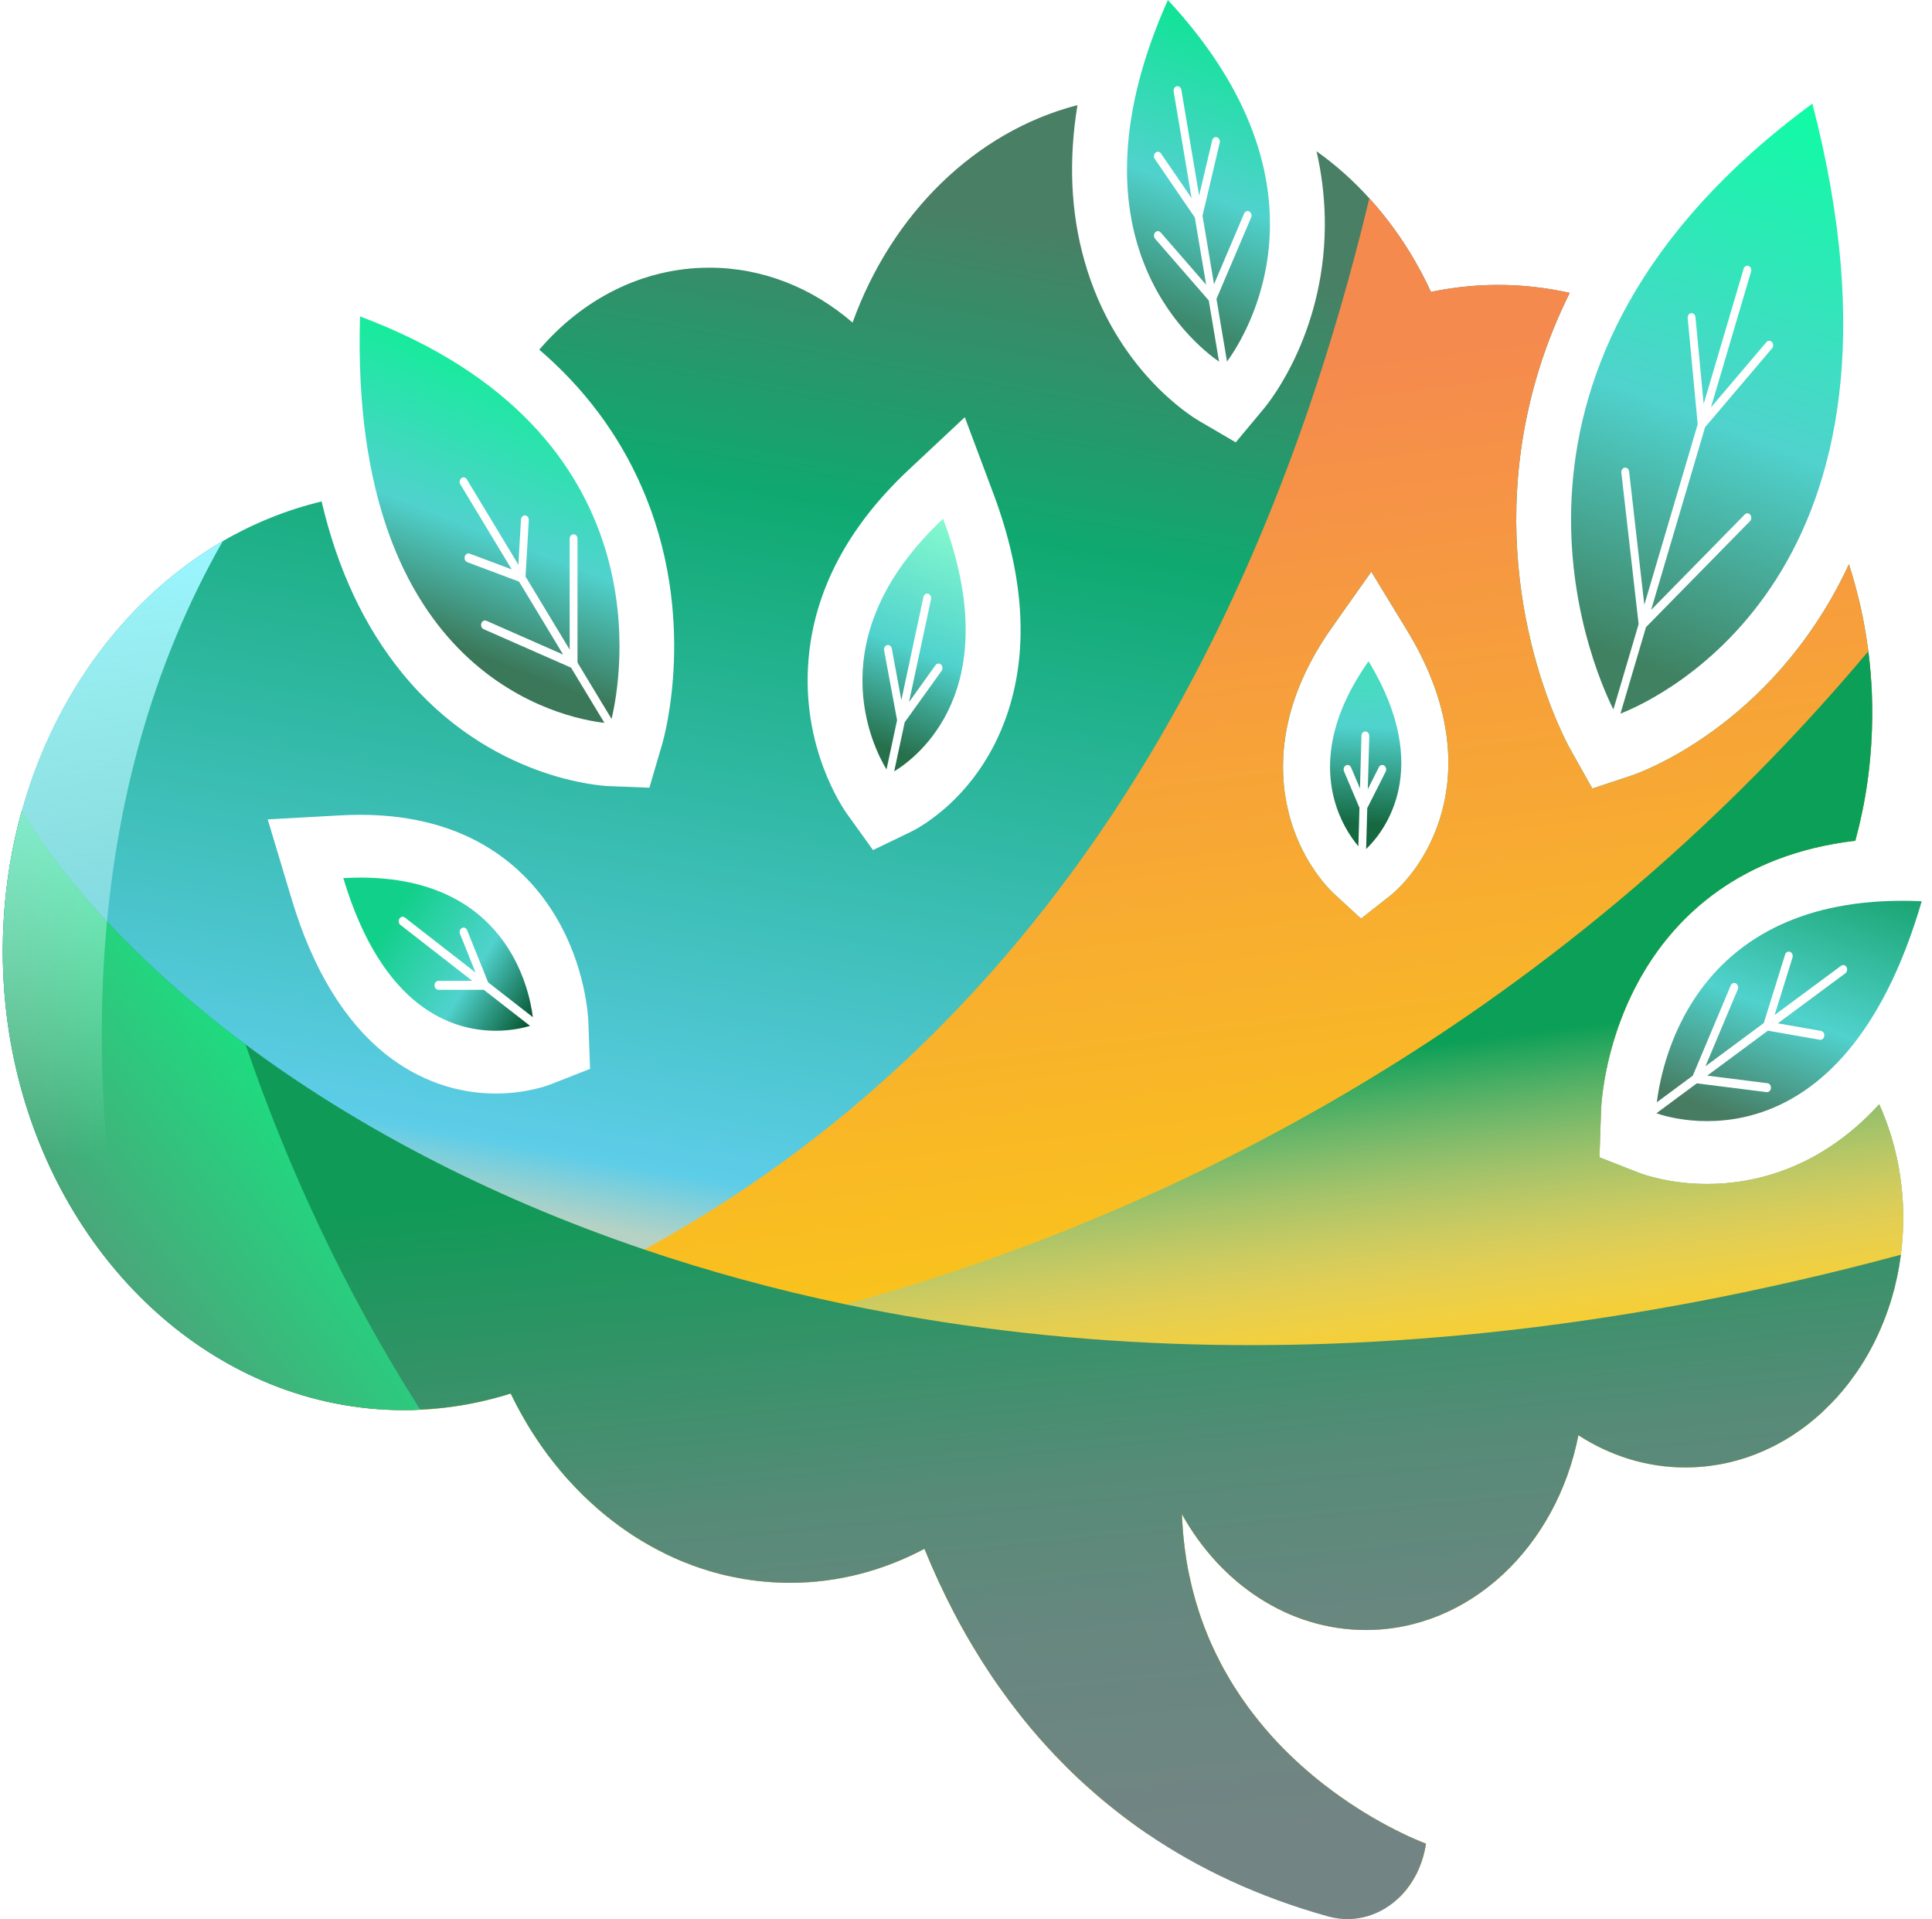 <?xml version="1.0" encoding="UTF-8"?> <svg xmlns="http://www.w3.org/2000/svg" width="148" height="147" viewBox="0 0 148 147" fill="none"> <path d="M143.956 84.589C139.328 89.66 134.178 90.691 130.775 90.691C127.881 90.691 125.864 89.955 125.486 89.811L122.527 88.65L122.647 85.07C122.665 84.513 122.923 79.476 125.948 74.412C128.416 70.275 133.188 65.444 142.125 64.4C142.912 61.521 143.362 58.463 143.41 55.295C143.422 55.075 143.422 54.862 143.422 54.642C143.422 54.285 143.416 53.928 143.404 53.577C143.404 53.433 143.398 53.288 143.392 53.144C143.38 52.842 143.368 52.539 143.344 52.244C143.32 51.852 143.29 51.468 143.254 51.076C143.248 51.028 143.242 50.98 143.242 50.925C143.206 50.581 143.164 50.231 143.122 49.887C143.092 49.626 143.056 49.372 143.014 49.117C142.96 48.753 142.906 48.396 142.84 48.039C142.756 47.564 142.66 47.097 142.558 46.63C142.534 46.52 142.51 46.41 142.486 46.3C142.432 46.08 142.384 45.867 142.329 45.654C142.263 45.379 142.191 45.104 142.113 44.83C141.969 44.287 141.807 43.751 141.633 43.215C141.585 43.318 141.543 43.421 141.495 43.524C135.667 55.742 125.42 59.26 124.988 59.404L121.981 60.401L120.288 57.384C120.036 56.944 114.207 46.376 116.825 32.584C117.491 29.066 118.637 25.678 120.246 22.435C118.469 22.037 116.632 21.823 114.754 21.823C113.001 21.823 111.284 22.016 109.615 22.359C108.385 19.68 106.782 17.261 104.897 15.192C103.667 13.825 102.31 12.622 100.852 11.585C101.23 13.234 101.44 14.904 101.482 16.58C101.68 25.211 97.322 30.695 96.824 31.293L94.663 33.883L91.878 32.255C91.224 31.877 85.419 28.283 83.072 19.975C82.022 16.264 81.848 12.279 82.538 8.053C74.716 10.073 68.312 16.381 65.311 24.709C62.255 22.071 58.456 20.504 54.338 20.504C49.236 20.504 44.62 22.909 41.312 26.785C44.758 29.746 47.387 33.258 49.152 37.291C53.509 47.214 50.856 56.546 50.742 56.937L49.746 60.339L46.618 60.215C46.252 60.201 37.519 59.782 30.814 51.564C27.909 48.004 25.85 43.606 24.637 38.411C21.972 39.05 19.433 40.081 17.068 41.449C9.805 45.661 4.198 53.075 1.677 62.077C0.921 64.778 0.441 67.623 0.279 70.564C0.237 71.299 0.213 72.034 0.213 72.776V72.845C0.213 82.719 3.772 91.646 9.499 98.022C12.65 101.548 16.462 104.289 20.693 106.007C23.893 107.306 27.344 108.014 30.934 108.014C33.773 108.014 36.516 107.567 39.121 106.743C39.265 107.038 39.415 107.334 39.565 107.629C39.667 107.828 39.776 108.021 39.884 108.213C39.956 108.351 40.034 108.481 40.112 108.619C40.226 108.818 40.346 109.024 40.466 109.223C40.838 109.835 41.234 110.433 41.648 111.01C41.768 111.182 41.888 111.347 42.014 111.511C42.309 111.903 42.609 112.281 42.921 112.652C43.101 112.865 43.281 113.078 43.467 113.284C43.665 113.504 43.863 113.717 44.067 113.93C44.254 114.123 44.44 114.315 44.626 114.501C44.974 114.837 45.328 115.167 45.694 115.49C45.7 115.49 45.7 115.497 45.7 115.497C46.408 116.115 47.153 116.7 47.921 117.229C48.089 117.345 48.263 117.462 48.437 117.579C48.545 117.648 48.659 117.723 48.773 117.792C48.893 117.868 49.014 117.943 49.139 118.019C49.32 118.129 49.506 118.239 49.692 118.342C49.764 118.383 49.836 118.424 49.908 118.459C50.094 118.569 50.28 118.672 50.472 118.761C50.826 118.953 51.18 119.125 51.547 119.29C51.709 119.366 51.877 119.434 52.045 119.51C52.165 119.558 52.285 119.613 52.411 119.661C52.543 119.716 52.681 119.764 52.813 119.812C52.957 119.874 53.101 119.929 53.245 119.977C53.431 120.046 53.623 120.108 53.809 120.17C53.87 120.19 53.924 120.211 53.984 120.225C54.212 120.3 54.434 120.369 54.662 120.431C55.334 120.623 56.013 120.774 56.703 120.898C56.895 120.939 57.087 120.967 57.285 120.994C57.423 121.022 57.567 121.042 57.711 121.056C57.855 121.077 57.999 121.097 58.143 121.111C58.318 121.132 58.498 121.145 58.678 121.159C58.942 121.187 59.212 121.2 59.482 121.214C59.824 121.235 60.172 121.242 60.52 121.242C64.2 121.242 67.688 120.3 70.815 118.637C71.487 120.293 72.255 121.956 73.12 123.612C73.264 123.887 73.414 124.162 73.564 124.437C73.72 124.719 73.876 124.994 74.032 125.275C74.344 125.818 74.668 126.361 75.005 126.897C75.167 127.165 75.341 127.44 75.521 127.708C75.671 127.948 75.827 128.182 75.983 128.416C76.253 128.814 76.529 129.213 76.817 129.604C76.986 129.845 77.16 130.079 77.334 130.312C77.508 130.546 77.688 130.779 77.868 131.013C78.036 131.233 78.21 131.453 78.384 131.673H78.39C78.396 131.686 78.408 131.693 78.414 131.707C78.6 131.934 78.786 132.167 78.978 132.394C79.386 132.875 79.801 133.356 80.233 133.824C80.413 134.023 80.593 134.215 80.779 134.408C80.911 134.552 81.043 134.689 81.181 134.827C81.301 134.957 81.427 135.081 81.553 135.205C82.118 135.782 82.706 136.339 83.318 136.881C83.498 137.046 83.684 137.204 83.87 137.369C84.213 137.672 84.555 137.96 84.909 138.242C85.101 138.4 85.293 138.551 85.485 138.702C86.272 139.328 87.088 139.925 87.94 140.503C87.946 140.503 87.946 140.503 87.946 140.503C91.824 143.135 96.392 145.306 101.752 146.797C103.805 147.367 105.852 146.701 107.304 145.23C108.289 144.22 108.997 142.839 109.237 141.217C109.237 141.217 109.195 141.204 109.123 141.176C109.099 141.162 109.069 141.156 109.033 141.142C109.015 141.135 108.991 141.121 108.961 141.114C108.931 141.101 108.889 141.08 108.847 141.066C108.607 140.97 108.259 140.819 107.821 140.62C107.677 140.551 107.521 140.475 107.352 140.393C106.158 139.816 104.495 138.909 102.676 137.624C102.268 137.335 101.854 137.026 101.434 136.703C100.257 135.789 99.045 134.717 97.874 133.48C97.214 132.779 96.572 132.03 95.96 131.226C95.828 131.054 95.695 130.882 95.569 130.704C95.215 130.216 94.873 129.714 94.543 129.192C94.387 128.952 94.243 128.704 94.099 128.457C94.027 128.333 93.955 128.216 93.895 128.099C93.775 127.9 93.667 127.694 93.559 127.488C93.288 126.979 93.036 126.464 92.796 125.928C92.718 125.749 92.634 125.557 92.556 125.371C92.358 124.897 92.172 124.409 91.998 123.915C91.914 123.674 91.836 123.441 91.764 123.193C91.53 122.465 91.332 121.716 91.164 120.946C91.103 120.692 91.055 120.431 91.001 120.17C90.899 119.634 90.815 119.091 90.749 118.541C90.719 118.301 90.689 118.06 90.665 117.813C90.635 117.497 90.605 117.174 90.587 116.851C90.563 116.562 90.551 116.273 90.539 115.978C93.499 121.31 98.703 124.856 104.633 124.856C112.593 124.856 119.244 118.472 120.912 109.938C123.337 111.505 126.129 112.405 129.112 112.405C129.898 112.405 130.672 112.343 131.429 112.219C131.657 112.185 131.879 112.144 132.107 112.096C132.137 112.089 132.167 112.082 132.197 112.075C132.437 112.027 132.677 111.972 132.917 111.903C133.11 111.855 133.302 111.8 133.488 111.738C133.656 111.69 133.824 111.635 133.992 111.573C134.148 111.518 134.304 111.463 134.46 111.402C134.598 111.347 134.736 111.292 134.874 111.23C135.066 111.154 135.258 111.072 135.445 110.975C135.589 110.914 135.733 110.845 135.871 110.769C136.003 110.707 136.135 110.639 136.261 110.563C136.579 110.398 136.891 110.213 137.197 110.02C137.347 109.924 137.503 109.821 137.647 109.718C137.689 109.69 137.732 109.663 137.768 109.636C137.93 109.526 138.092 109.409 138.248 109.292C138.308 109.244 138.362 109.203 138.416 109.161C138.572 109.038 138.728 108.921 138.878 108.79C139.028 108.667 139.178 108.543 139.322 108.412C139.496 108.261 139.664 108.103 139.826 107.938C140.469 107.334 141.063 106.667 141.615 105.952C141.771 105.746 141.927 105.533 142.077 105.32C142.39 104.887 142.678 104.441 142.948 103.98C143.626 102.826 144.202 101.575 144.652 100.256C144.827 99.754 144.977 99.239 145.115 98.717C145.127 98.682 145.139 98.641 145.145 98.593C145.205 98.352 145.259 98.105 145.313 97.865C145.325 97.844 145.325 97.823 145.331 97.796C145.385 97.528 145.433 97.267 145.481 96.999C145.487 96.985 145.487 96.971 145.487 96.957C145.535 96.676 145.577 96.394 145.613 96.112C145.643 95.92 145.661 95.727 145.685 95.528C145.709 95.294 145.727 95.047 145.745 94.807C145.781 94.312 145.799 93.81 145.799 93.302C145.799 90.161 145.133 87.2 143.956 84.589ZM42.243 83.036C41.937 83.159 40.286 83.764 37.969 83.764C34.968 83.764 32.08 82.74 29.631 80.816C26.408 78.281 23.947 74.24 22.326 68.818L20.507 62.764L26.096 62.455C26.6 62.428 27.11 62.414 27.596 62.414H27.602C36.066 62.414 40.382 66.599 42.513 70.11C44.854 73.965 45.058 77.861 45.07 78.294L45.202 81.874L42.243 83.036ZM77.082 54.916C74.891 61.108 70.281 63.478 69.759 63.726L66.878 65.114L64.885 62.344C64.525 61.836 61.361 57.212 61.938 50.491C62.388 45.221 64.963 40.349 69.579 36.013L73.907 31.958L76.11 37.84C78.499 44.231 78.823 49.976 77.082 54.916ZM110.066 63.397C108.865 66.627 106.86 68.324 106.47 68.627L104.261 70.365L102.172 68.441C101.974 68.255 100.954 67.273 100.011 65.555C98.793 63.335 98.199 60.793 98.295 58.196C98.415 54.808 99.675 51.4 102.034 48.06L105.048 43.793L107.791 48.294C108.007 48.644 108.211 49.008 108.409 49.359C111.8 55.543 111.182 60.408 110.066 63.397Z" fill="url(#paint0_linear_1_10)"></path> <path d="M98.295 58.196C98.415 54.808 99.675 51.4 102.034 48.06L105.048 43.793L107.791 48.294C108.007 48.644 108.211 49.008 108.409 49.359C111.8 55.543 111.182 60.408 110.066 63.397C108.865 66.627 106.86 68.324 106.47 68.627L104.261 70.365L102.172 68.441C101.974 68.255 100.954 67.273 100.011 65.555C98.793 63.336 98.199 60.793 98.295 58.196ZM143.956 84.589C139.328 89.66 134.178 90.691 130.775 90.691C127.881 90.691 125.864 89.955 125.486 89.811L122.527 88.65L122.647 85.07C122.665 84.513 122.923 79.476 125.948 74.412C128.416 70.275 133.188 65.444 142.125 64.4C142.912 61.521 143.362 58.463 143.41 55.295C143.422 55.075 143.422 54.862 143.422 54.642C143.422 54.285 143.416 53.928 143.404 53.577C143.404 53.433 143.398 53.288 143.392 53.144C143.38 52.842 143.368 52.539 143.344 52.244C143.32 51.852 143.29 51.468 143.254 51.076C143.248 51.028 143.242 50.98 143.242 50.925C143.206 50.581 143.164 50.231 143.122 49.887C143.092 49.626 143.056 49.372 143.014 49.117C142.96 48.753 142.906 48.396 142.84 48.039C142.756 47.565 142.66 47.097 142.558 46.63C142.534 46.52 142.51 46.41 142.486 46.3C142.432 46.08 142.384 45.867 142.329 45.654C142.263 45.379 142.191 45.104 142.113 44.83C141.969 44.287 141.807 43.751 141.633 43.215C141.585 43.318 141.543 43.421 141.495 43.524C135.667 55.742 125.42 59.26 124.988 59.404L121.981 60.401L120.288 57.384C120.036 56.944 114.207 46.376 116.825 32.584C117.491 29.066 118.637 25.678 120.246 22.435C118.469 22.037 116.632 21.823 114.754 21.823C113.001 21.823 111.284 22.016 109.615 22.36C108.385 19.68 106.782 17.261 104.897 15.192C93.865 61.232 70.527 84.176 49.356 95.714C38.617 101.575 28.437 104.502 20.693 106.007C23.893 107.306 27.344 108.014 30.934 108.014C33.773 108.014 36.516 107.567 39.121 106.743C39.265 107.038 39.415 107.334 39.565 107.629C39.667 107.828 39.776 108.021 39.884 108.213C39.956 108.351 40.034 108.481 40.112 108.619C40.226 108.818 40.346 109.024 40.466 109.223C40.838 109.835 41.234 110.433 41.648 111.01C41.768 111.182 41.888 111.347 42.014 111.511C42.309 111.903 42.609 112.281 42.921 112.652C43.101 112.865 43.281 113.078 43.467 113.284C43.665 113.504 43.863 113.717 44.067 113.93C44.254 114.123 44.44 114.315 44.626 114.501C44.974 114.837 45.328 115.167 45.694 115.49C45.7 115.49 45.7 115.497 45.7 115.497C46.408 116.115 47.153 116.7 47.921 117.229C48.089 117.345 48.263 117.462 48.437 117.579C48.545 117.648 48.659 117.723 48.773 117.792C48.893 117.868 49.014 117.943 49.139 118.019C49.32 118.129 49.506 118.239 49.692 118.342C49.764 118.383 49.836 118.424 49.908 118.459C50.094 118.569 50.28 118.672 50.472 118.761C50.826 118.953 51.18 119.125 51.547 119.29C51.709 119.366 51.877 119.434 52.045 119.51C52.165 119.558 52.285 119.613 52.411 119.661C52.543 119.716 52.675 119.764 52.813 119.812C52.957 119.874 53.101 119.929 53.245 119.977C53.431 120.046 53.623 120.108 53.809 120.17C53.87 120.19 53.924 120.211 53.984 120.225C54.212 120.3 54.434 120.369 54.662 120.431C55.334 120.623 56.013 120.774 56.703 120.898C56.895 120.939 57.087 120.967 57.285 120.994C57.423 121.022 57.567 121.042 57.711 121.056C57.855 121.077 57.999 121.097 58.143 121.111C58.318 121.132 58.498 121.145 58.678 121.159C58.942 121.187 59.212 121.2 59.482 121.214C59.824 121.235 60.172 121.242 60.52 121.242C64.2 121.242 67.688 120.3 70.815 118.637C71.487 120.293 72.255 121.956 73.12 123.612C73.264 123.887 73.414 124.162 73.564 124.437C73.72 124.719 73.876 124.994 74.032 125.275C74.344 125.818 74.668 126.361 75.005 126.897C75.167 127.165 75.341 127.44 75.521 127.708C75.671 127.948 75.827 128.182 75.983 128.416C76.253 128.814 76.529 129.213 76.817 129.604C76.986 129.845 77.16 130.079 77.334 130.312C77.508 130.546 77.688 130.779 77.868 131.013C78.036 131.233 78.21 131.453 78.384 131.673C78.396 131.686 78.402 131.693 78.414 131.707C78.6 131.934 78.786 132.167 78.978 132.394C79.386 132.875 79.801 133.356 80.233 133.824C80.413 134.023 80.593 134.215 80.779 134.408C80.911 134.552 81.043 134.689 81.181 134.827C81.301 134.957 81.427 135.081 81.553 135.205C82.118 135.782 82.706 136.339 83.318 136.881C83.498 137.046 83.684 137.204 83.87 137.369C84.213 137.672 84.555 137.96 84.909 138.242C85.101 138.4 85.293 138.551 85.485 138.702C86.272 139.328 87.088 139.926 87.94 140.503C87.946 140.503 87.946 140.503 87.946 140.503C94.621 142.193 101.158 143.78 107.304 145.23C108.289 144.22 108.997 142.839 109.237 141.217C109.237 141.217 109.195 141.204 109.123 141.176C109.099 141.162 109.069 141.156 109.033 141.142C109.015 141.135 108.991 141.121 108.961 141.114C108.931 141.101 108.889 141.08 108.847 141.066C108.607 140.97 108.259 140.819 107.821 140.62C107.677 140.551 107.521 140.475 107.352 140.393C106.158 139.816 104.495 138.909 102.676 137.624C102.268 137.342 101.854 137.033 101.434 136.703C100.257 135.789 99.045 134.717 97.874 133.48C97.214 132.779 96.572 132.03 95.96 131.226C95.822 131.054 95.695 130.883 95.569 130.704C95.215 130.216 94.873 129.714 94.543 129.192C94.387 128.952 94.237 128.704 94.099 128.457C94.027 128.333 93.955 128.216 93.895 128.1C93.775 127.9 93.661 127.694 93.559 127.488C93.288 126.979 93.036 126.464 92.796 125.928C92.712 125.749 92.634 125.564 92.556 125.371C92.358 124.897 92.172 124.409 91.998 123.915C91.92 123.681 91.836 123.434 91.764 123.193C91.53 122.465 91.332 121.716 91.164 120.946C91.103 120.692 91.055 120.431 91.001 120.17C90.899 119.634 90.815 119.091 90.749 118.541C90.719 118.301 90.689 118.06 90.665 117.813C90.635 117.497 90.605 117.174 90.587 116.851C90.563 116.562 90.551 116.274 90.539 115.978C93.499 121.31 98.703 124.856 104.633 124.856C112.593 124.856 119.244 118.472 120.912 109.938C123.337 111.505 126.129 112.405 129.112 112.405C129.898 112.405 130.672 112.343 131.429 112.219C131.657 112.185 131.879 112.144 132.107 112.096C132.137 112.089 132.167 112.082 132.197 112.075C132.437 112.027 132.677 111.972 132.917 111.903C133.11 111.855 133.302 111.8 133.488 111.738C133.656 111.69 133.824 111.635 133.992 111.573C134.148 111.518 134.304 111.463 134.46 111.402C134.598 111.347 134.736 111.292 134.874 111.23C135.066 111.154 135.258 111.072 135.445 110.976C135.589 110.914 135.733 110.845 135.871 110.769C136.003 110.708 136.135 110.639 136.261 110.563C136.579 110.398 136.891 110.213 137.197 110.02C137.347 109.924 137.503 109.821 137.647 109.718C137.689 109.691 137.732 109.663 137.768 109.636C137.93 109.526 138.092 109.409 138.248 109.292C138.308 109.244 138.362 109.203 138.416 109.161C138.572 109.038 138.728 108.921 138.878 108.79C139.028 108.667 139.178 108.543 139.322 108.412C139.496 108.261 139.664 108.103 139.826 107.938C140.469 107.334 141.063 106.667 141.615 105.952C141.771 105.746 141.927 105.533 142.077 105.32C142.39 104.887 142.678 104.441 142.948 103.98C143.632 102.826 144.208 101.575 144.652 100.256C144.827 99.754 144.983 99.246 145.115 98.717C145.127 98.682 145.139 98.641 145.145 98.593C145.205 98.352 145.259 98.105 145.313 97.865C145.325 97.844 145.325 97.823 145.331 97.796C145.385 97.528 145.433 97.267 145.481 96.999C145.487 96.985 145.487 96.971 145.487 96.957C145.535 96.676 145.577 96.394 145.613 96.112C145.643 95.92 145.661 95.728 145.685 95.528C145.709 95.294 145.727 95.047 145.745 94.807C145.781 94.312 145.799 93.81 145.799 93.302C145.799 90.162 145.133 87.2 143.956 84.589Z" fill="url(#paint1_linear_1_10)"></path> <path d="M145.799 93.302C145.799 93.81 145.781 94.312 145.745 94.807C145.727 95.047 145.709 95.295 145.685 95.528C145.661 95.728 145.643 95.92 145.613 96.112C145.577 96.394 145.535 96.676 145.487 96.957C145.487 96.971 145.487 96.985 145.481 96.999C145.433 97.267 145.385 97.528 145.331 97.796C145.325 97.823 145.325 97.844 145.313 97.865C145.259 98.105 145.205 98.352 145.145 98.593C145.139 98.641 145.127 98.682 145.115 98.717C144.983 99.246 144.827 99.754 144.652 100.256C144.208 101.575 143.632 102.826 142.948 103.98C142.678 104.441 142.389 104.887 142.077 105.32C141.927 105.533 141.771 105.746 141.615 105.952C141.063 106.667 140.469 107.334 139.826 107.938C139.664 108.103 139.496 108.261 139.322 108.412C139.178 108.543 139.028 108.667 138.878 108.79C138.728 108.921 138.572 109.038 138.416 109.161C138.362 109.203 138.308 109.244 138.248 109.292C138.092 109.409 137.93 109.526 137.768 109.636C137.731 109.663 137.689 109.691 137.647 109.718C137.503 109.821 137.347 109.924 137.197 110.02C136.891 110.213 136.579 110.398 136.261 110.563C136.135 110.639 136.003 110.708 135.871 110.769C135.733 110.845 135.589 110.914 135.445 110.976C135.258 111.072 135.066 111.154 134.874 111.23C134.736 111.292 134.598 111.347 134.46 111.402C134.304 111.463 134.148 111.518 133.992 111.573C133.824 111.635 133.656 111.69 133.488 111.738C133.302 111.8 133.109 111.855 132.917 111.903C132.677 111.972 132.437 112.027 132.197 112.075C132.167 112.082 132.137 112.089 132.107 112.096C131.879 112.144 131.657 112.185 131.429 112.219C130.672 112.343 129.898 112.405 129.112 112.405C126.129 112.405 123.337 111.505 120.912 109.938C119.244 118.472 112.593 124.856 104.633 124.856C98.703 124.856 93.499 121.31 90.539 115.978C90.551 116.274 90.563 116.562 90.587 116.851C90.605 117.174 90.635 117.497 90.665 117.813C90.689 118.06 90.719 118.301 90.749 118.541C90.815 119.091 90.899 119.634 91.001 120.17C91.055 120.431 91.103 120.692 91.163 120.946C91.332 121.716 91.53 122.465 91.764 123.193C91.836 123.434 91.92 123.681 91.998 123.915C92.172 124.409 92.358 124.897 92.556 125.372C92.634 125.564 92.712 125.749 92.796 125.928C93.036 126.464 93.288 126.979 93.559 127.488C93.661 127.694 93.775 127.9 93.895 128.1C93.955 128.216 94.027 128.333 94.099 128.457C94.237 128.704 94.387 128.952 94.543 129.192C94.873 129.714 95.215 130.216 95.569 130.704C95.695 130.883 95.822 131.054 95.96 131.226C96.572 132.03 97.214 132.779 97.874 133.48C91.109 133.198 84.519 132.628 78.39 131.673H78.384C78.21 131.453 78.036 131.233 77.868 131.013C77.688 130.779 77.508 130.546 77.334 130.312C77.159 130.079 76.986 129.845 76.817 129.604C76.529 129.213 76.253 128.814 75.983 128.416C75.827 128.182 75.671 127.948 75.521 127.708C75.341 127.44 75.167 127.165 75.005 126.897C74.668 126.361 74.344 125.818 74.032 125.275C73.876 124.994 73.72 124.719 73.564 124.437C73.414 124.162 73.264 123.887 73.12 123.612C72.255 121.956 71.487 120.293 70.815 118.637C67.688 120.3 64.2 121.242 60.52 121.242C60.172 121.242 59.824 121.235 59.482 121.214C59.212 121.2 58.942 121.187 58.678 121.159C58.498 121.145 58.318 121.132 58.143 121.111C57.999 121.097 57.855 121.077 57.711 121.056C57.567 121.042 57.423 121.022 57.285 120.994C57.087 120.967 56.895 120.939 56.703 120.898C56.013 120.774 55.334 120.623 54.662 120.431C54.434 120.369 54.212 120.3 53.984 120.225C53.924 120.211 53.87 120.19 53.809 120.17C53.623 120.108 53.431 120.046 53.245 119.977C53.101 119.929 52.957 119.874 52.813 119.812C52.675 119.764 52.543 119.716 52.411 119.661C52.285 119.613 52.165 119.558 52.045 119.51C51.877 119.434 51.709 119.366 51.547 119.29C51.18 119.125 50.826 118.953 50.472 118.761C50.28 118.672 50.094 118.569 49.908 118.459C49.836 118.424 49.764 118.383 49.692 118.342C49.506 118.239 49.32 118.129 49.139 118.019C49.014 117.943 48.893 117.868 48.773 117.792C48.659 117.723 48.545 117.648 48.437 117.579C48.263 117.462 48.089 117.345 47.921 117.229C47.153 116.7 46.408 116.115 45.7 115.497C45.7 115.497 45.7 115.49 45.694 115.49C43.959 112.192 43.293 108.351 43.941 103.863C43.941 103.863 52.201 103.341 64.77 99.912C85.173 94.339 116.921 81.077 143.122 49.887C143.164 50.231 143.206 50.581 143.242 50.925C143.242 50.98 143.248 51.028 143.254 51.076C143.29 51.468 143.32 51.852 143.344 52.244C143.368 52.539 143.38 52.842 143.392 53.144C143.398 53.288 143.404 53.433 143.404 53.577C143.416 53.928 143.422 54.285 143.422 54.642C143.422 54.862 143.422 55.075 143.41 55.295C143.362 58.463 142.912 61.521 142.125 64.4C133.188 65.444 128.415 70.275 125.948 74.412C122.923 79.476 122.665 84.513 122.647 85.07L122.527 88.65L125.486 89.811C125.864 89.955 127.881 90.691 130.775 90.691C134.178 90.691 139.328 89.66 143.956 84.589C145.133 87.2 145.799 90.162 145.799 93.302Z" fill="url(#paint2_linear_1_10)"></path> <path d="M43.746 51.142L37.046 48.192C36.891 48.124 36.814 47.925 36.873 47.748C36.933 47.571 37.107 47.483 37.261 47.551L43.14 50.14L39.763 44.551L35.795 43.062C35.637 43.003 35.552 42.809 35.603 42.629C35.655 42.449 35.822 42.349 35.982 42.409L39.199 43.615L35.265 37.103C35.17 36.947 35.204 36.733 35.341 36.626C35.476 36.517 35.664 36.556 35.758 36.713L39.709 43.254L39.909 39.801C39.92 39.612 40.062 39.472 40.228 39.481C40.393 39.494 40.519 39.657 40.508 39.846L40.259 44.162L43.64 49.759V41.27C43.64 41.08 43.775 40.926 43.94 40.926C44.106 40.926 44.24 41.08 44.24 41.27V50.754L46.848 55.07C47.52 52.291 51.212 33.094 27.581 24.238C26.749 51.913 43.314 55.033 46.3 55.371L43.746 51.142Z" fill="url(#paint3_linear_1_10)"></path> <path d="M138.836 7.938C111.811 27.815 121.891 50.926 123.593 54.347L125.526 47.808L124.203 36.207C124.181 36.019 124.297 35.846 124.462 35.822C124.624 35.796 124.777 35.929 124.798 36.118L125.963 46.33L130.051 32.497L129.284 24.367C129.266 24.179 129.386 24.009 129.55 23.989C129.72 23.971 129.863 24.105 129.881 24.293L130.508 30.948L133.571 20.584C133.623 20.404 133.794 20.309 133.951 20.369C134.108 20.43 134.192 20.625 134.14 20.805L131.065 31.209L135.315 26.206C135.431 26.07 135.62 26.067 135.739 26.199C135.858 26.331 135.861 26.549 135.745 26.685L130.619 32.72L126.482 46.722L133.656 39.409C133.779 39.282 133.969 39.294 134.08 39.437C134.191 39.578 134.179 39.796 134.056 39.922L126.091 48.039L124.133 54.664C126.983 53.547 148.184 43.928 138.836 7.938Z" fill="url(#paint4_linear_1_10)"></path> <path d="M126.922 84.434L129.678 82.392L132.579 75.492C132.652 75.321 132.831 75.249 132.98 75.331C133.129 75.414 133.192 75.619 133.12 75.79L130.645 81.676L135.114 78.365L136.747 73.12C136.803 72.941 136.973 72.847 137.131 72.912C137.287 72.976 137.368 73.172 137.313 73.351L135.943 77.751L141.037 73.978C141.175 73.874 141.361 73.92 141.451 74.079C141.541 74.238 141.501 74.451 141.362 74.554L136.189 78.386L139.499 78.966C139.663 78.995 139.775 79.17 139.75 79.358C139.727 79.528 139.599 79.649 139.453 79.649C139.438 79.649 139.423 79.648 139.407 79.645L135.43 78.948L130.782 82.392L135.395 82.973C135.56 82.994 135.679 83.163 135.661 83.352C135.644 83.528 135.514 83.658 135.362 83.658C135.351 83.658 135.34 83.657 135.329 83.656L129.984 82.983L126.891 85.274C127.756 85.588 141.089 90.038 147.213 69.035C130.046 68.248 127.339 81.036 126.922 84.434Z" fill="url(#paint5_linear_1_10)"></path> <path d="M92.598 23.016L88.488 18.291C88.371 18.156 88.372 17.938 88.489 17.804C88.606 17.67 88.797 17.671 88.914 17.806L92.395 21.808L91.528 16.656L88.465 12.181C88.363 12.031 88.386 11.815 88.516 11.698C88.647 11.581 88.835 11.607 88.937 11.757L91.281 15.179L89.907 7.01C89.876 6.823 89.982 6.643 90.145 6.608C90.306 6.571 90.466 6.694 90.497 6.881L91.859 14.984L92.857 10.755C92.9 10.571 93.065 10.463 93.225 10.513C93.385 10.562 93.479 10.751 93.437 10.934L92.117 16.522L93 21.77L95.303 16.359C95.376 16.189 95.554 16.117 95.704 16.201C95.853 16.284 95.915 16.49 95.842 16.66L93.188 22.894L93.995 27.695C95.377 25.809 102.762 14.324 89.465 0C81.384 18.077 91.243 26.207 93.385 27.706L92.598 23.016Z" fill="url(#paint6_linear_1_10)"></path> <path d="M105.357 51.551C105.195 51.257 105.021 50.956 104.836 50.651C100.633 56.604 101.783 61.032 103.062 63.366C103.424 64.025 103.792 64.512 104.058 64.824L104.14 61.874L102.96 59.089C102.888 58.918 102.95 58.712 103.099 58.63C103.249 58.547 103.428 58.618 103.5 58.788L104.181 60.396L104.293 56.366C104.298 56.176 104.424 56.021 104.603 56.034C104.768 56.039 104.898 56.198 104.893 56.388L104.78 60.446L105.628 58.767C105.71 58.602 105.894 58.545 106.038 58.642C106.181 58.736 106.231 58.947 106.147 59.111L104.739 61.898L104.652 65.033C105.673 64.072 109.734 59.531 105.357 51.551Z" fill="url(#paint7_linear_1_10)"></path> <path d="M145.613 96.112C145.583 96.36 145.547 96.6 145.505 96.847C145.499 96.882 145.493 96.923 145.487 96.957C145.487 96.971 145.487 96.985 145.481 96.999C145.433 97.267 145.385 97.528 145.331 97.796C145.325 97.823 145.325 97.844 145.313 97.865C145.259 98.105 145.205 98.352 145.145 98.593C145.139 98.641 145.127 98.682 145.115 98.717C144.977 99.239 144.827 99.754 144.652 100.256C144.202 101.575 143.626 102.826 142.948 103.98C142.678 104.441 142.39 104.887 142.077 105.32C141.927 105.533 141.771 105.746 141.615 105.952C141.063 106.667 140.469 107.334 139.826 107.938C139.664 108.103 139.496 108.261 139.322 108.412C139.178 108.543 139.028 108.667 138.878 108.79C138.728 108.921 138.572 109.038 138.416 109.161C138.362 109.203 138.308 109.244 138.248 109.292C138.092 109.409 137.93 109.526 137.768 109.636C137.732 109.663 137.689 109.691 137.647 109.718C137.503 109.821 137.347 109.924 137.197 110.02C136.891 110.213 136.579 110.398 136.261 110.563C136.135 110.639 136.003 110.708 135.871 110.769C135.733 110.845 135.589 110.914 135.445 110.976C135.258 111.072 135.066 111.154 134.874 111.23C134.736 111.292 134.598 111.347 134.46 111.402C134.304 111.463 134.148 111.518 133.992 111.573C133.824 111.635 133.656 111.69 133.488 111.738C133.302 111.8 133.11 111.855 132.917 111.903C132.677 111.972 132.437 112.027 132.197 112.075C132.167 112.082 132.137 112.089 132.107 112.096C131.879 112.144 131.657 112.185 131.429 112.219C130.672 112.343 129.898 112.405 129.112 112.405C126.129 112.405 123.337 111.505 120.912 109.938C119.244 118.472 112.593 124.856 104.633 124.856C98.703 124.856 93.499 121.31 90.539 115.978C90.551 116.274 90.563 116.562 90.587 116.851C90.605 117.174 90.635 117.497 90.665 117.813C90.689 118.06 90.719 118.301 90.749 118.541C90.815 119.091 90.899 119.634 91.001 120.17C91.055 120.431 91.103 120.692 91.164 120.946C91.332 121.716 91.53 122.465 91.764 123.193C91.836 123.441 91.914 123.674 91.998 123.915C92.172 124.409 92.358 124.897 92.556 125.371C92.634 125.557 92.718 125.749 92.796 125.928C93.036 126.464 93.288 126.979 93.559 127.488C93.667 127.694 93.775 127.9 93.895 128.1C93.955 128.216 94.027 128.333 94.099 128.457C94.243 128.704 94.387 128.952 94.543 129.192C94.873 129.714 95.215 130.216 95.569 130.704C95.695 130.883 95.828 131.054 95.96 131.226C96.572 132.03 97.214 132.779 97.874 133.48C99.045 134.717 100.257 135.789 101.434 136.703C101.854 137.026 102.268 137.335 102.676 137.624C104.495 138.909 106.158 139.816 107.352 140.393C107.521 140.475 107.677 140.551 107.821 140.62C108.259 140.819 108.607 140.97 108.847 141.066C108.889 141.08 108.931 141.101 108.961 141.114C108.991 141.121 109.015 141.135 109.033 141.142C109.069 141.156 109.099 141.162 109.123 141.176C109.195 141.204 109.237 141.217 109.237 141.217C108.997 142.839 108.289 144.22 107.304 145.23C105.852 146.701 103.805 147.367 101.752 146.797C96.392 145.306 91.824 143.135 87.946 140.503C87.946 140.503 87.946 140.503 87.94 140.503C87.088 139.926 86.272 139.328 85.485 138.702C85.293 138.551 85.101 138.4 84.909 138.242C84.555 137.96 84.213 137.672 83.87 137.369C83.684 137.204 83.498 137.046 83.318 136.881C82.706 136.339 82.118 135.782 81.553 135.205C81.427 135.081 81.301 134.957 81.181 134.827C81.043 134.689 80.911 134.552 80.779 134.408C80.593 134.215 80.413 134.023 80.233 133.824C79.801 133.356 79.386 132.875 78.978 132.394C78.786 132.167 78.6 131.934 78.414 131.707C78.408 131.693 78.396 131.686 78.39 131.673H78.384C78.21 131.453 78.036 131.233 77.868 131.013C77.688 130.779 77.508 130.546 77.334 130.312C77.16 130.079 76.986 129.845 76.817 129.604C76.529 129.213 76.253 128.814 75.983 128.416C75.827 128.182 75.671 127.948 75.521 127.708C75.341 127.44 75.167 127.165 75.005 126.897C74.668 126.361 74.344 125.818 74.032 125.275C73.876 124.994 73.72 124.719 73.564 124.437C73.414 124.162 73.264 123.887 73.12 123.612C72.255 121.956 71.487 120.293 70.815 118.637C67.688 120.3 64.2 121.242 60.52 121.242C60.172 121.242 59.824 121.235 59.482 121.214C59.212 121.2 58.942 121.187 58.678 121.159C58.498 121.145 58.318 121.132 58.143 121.111C57.999 121.097 57.855 121.077 57.711 121.056C57.567 121.042 57.423 121.022 57.285 120.994C57.087 120.967 56.895 120.939 56.703 120.898C56.013 120.774 55.334 120.623 54.662 120.431C54.434 120.369 54.212 120.3 53.984 120.225C53.924 120.211 53.87 120.19 53.809 120.17C53.623 120.108 53.431 120.046 53.245 119.977C53.101 119.929 52.957 119.874 52.813 119.812C52.681 119.764 52.543 119.716 52.411 119.661C52.285 119.613 52.165 119.558 52.045 119.51C51.877 119.434 51.709 119.366 51.547 119.29C51.18 119.125 50.826 118.953 50.472 118.761C50.28 118.672 50.094 118.569 49.908 118.459C49.836 118.424 49.764 118.383 49.692 118.342C49.506 118.239 49.32 118.129 49.139 118.019C49.014 117.943 48.893 117.868 48.773 117.792C48.659 117.723 48.545 117.648 48.437 117.579C48.263 117.462 48.089 117.345 47.921 117.229C47.261 116.775 46.624 116.28 46.012 115.765C45.904 115.676 45.802 115.586 45.7 115.497C45.7 115.497 45.7 115.49 45.694 115.49C45.328 115.167 44.974 114.837 44.626 114.501C44.44 114.315 44.254 114.123 44.067 113.93C43.863 113.717 43.665 113.504 43.467 113.284C43.281 113.078 43.101 112.865 42.921 112.652C42.609 112.281 42.309 111.903 42.014 111.512C41.888 111.347 41.768 111.182 41.648 111.01C41.234 110.433 40.838 109.835 40.466 109.223C40.346 109.024 40.226 108.818 40.112 108.619C40.034 108.481 39.956 108.351 39.884 108.213C39.776 108.021 39.667 107.828 39.565 107.629C39.415 107.334 39.265 107.038 39.121 106.743C36.9 107.444 34.583 107.87 32.194 107.979C31.774 108.007 31.354 108.014 30.934 108.014C27.344 108.014 23.893 107.306 20.693 106.007C8.76 101.177 0.213 88.155 0.213 72.845V72.776C0.213 72.034 0.237 71.299 0.279 70.564C0.441 67.623 0.921 64.778 1.677 62.077C5.129 67.808 10.879 74.103 18.809 80.005C26.822 85.977 37.062 91.549 49.356 95.714C54.182 97.349 59.32 98.772 64.77 99.912C72.52 101.534 80.893 102.599 89.861 102.929C105.828 103.513 123.679 101.774 143.266 96.731C144.046 96.531 144.827 96.325 145.613 96.112Z" fill="url(#paint8_linear_1_10)"></path> <path d="M18.809 80.005C21.966 89.213 26.294 98.737 32.194 107.979C31.774 108.007 31.354 108.014 30.934 108.014C27.344 108.014 23.893 107.306 20.693 106.007C8.76 101.177 0.213 88.155 0.213 72.845V72.776C0.213 72.034 0.237 71.299 0.279 70.564C0.441 67.623 0.921 64.778 1.677 62.077C5.129 67.808 10.879 74.103 18.809 80.005Z" fill="url(#paint9_linear_1_10)"></path> <path d="M9.499 98.022C3.772 91.646 0.213 82.719 0.213 72.845V72.776C0.213 72.034 0.237 71.299 0.279 70.564C0.441 67.623 0.921 64.778 1.677 62.077C4.198 53.075 9.805 45.661 17.068 41.449C5.951 60.923 6.851 83.056 9.499 98.022Z" fill="url(#paint10_linear_1_10)"></path> <path d="M72.245 39.736C62.618 48.77 66.842 57.171 67.911 58.942L68.72 55.164L67.728 49.821C67.694 49.636 67.797 49.453 67.959 49.414C68.122 49.375 68.281 49.493 68.315 49.678L69.048 53.629L70.738 45.734C70.778 45.55 70.94 45.436 71.101 45.482C71.262 45.527 71.361 45.713 71.322 45.897L69.634 53.783L71.664 50.952C71.769 50.806 71.958 50.783 72.087 50.904C72.215 51.024 72.233 51.241 72.128 51.388L69.303 55.327L68.499 59.085C70.206 58.05 77.163 52.882 72.245 39.736Z" fill="url(#paint11_linear_1_10)"></path> <path d="M37.061 75.82H33.586C33.421 75.82 33.286 75.666 33.286 75.476C33.286 75.287 33.421 75.133 33.586 75.133H36.178L30.675 70.848C30.538 70.742 30.502 70.528 30.596 70.371C30.689 70.215 30.876 70.173 31.013 70.28L36.429 74.496L35.239 71.538C35.169 71.366 35.235 71.162 35.386 71.082C35.536 71.004 35.714 71.079 35.784 71.251L37.391 75.246L40.819 77.915C40.531 75.625 38.717 67.223 27.599 67.224C27.18 67.224 26.745 67.237 26.299 67.261C29.29 77.245 34.651 78.954 37.97 78.954C39.217 78.954 40.168 78.714 40.606 78.58L37.061 75.82Z" fill="url(#paint12_linear_1_10)"></path> <defs> <linearGradient id="paint0_linear_1_10" x1="81.953" y1="17.664" x2="67.414" y2="97.948" gradientUnits="userSpaceOnUse"> <stop stop-color="#497F65"></stop> <stop offset="0.293" stop-color="#0FA970"></stop> <stop offset="0.937" stop-color="#5DCDE8"></stop> <stop offset="1" stop-color="#B5D2C4"></stop> </linearGradient> <linearGradient id="paint1_linear_1_10" x1="84.481" y1="104.044" x2="75.1" y2="31.204" gradientUnits="userSpaceOnUse"> <stop stop-color="#FAC818"></stop> <stop offset="1" stop-color="#F58A4E"></stop> </linearGradient> <linearGradient id="paint2_linear_1_10" x1="93.688" y1="81.87" x2="96.817" y2="107.832" gradientUnits="userSpaceOnUse"> <stop stop-color="#0B9F57"></stop> <stop offset="1" stop-color="white" stop-opacity="0"></stop> </linearGradient> <linearGradient id="paint3_linear_1_10" x1="34.356" y1="49.316" x2="41.917" y2="29.81" gradientUnits="userSpaceOnUse"> <stop stop-color="#3B785A"></stop> <stop offset="0.431" stop-color="#50D2CD"></stop> <stop offset="1" stop-color="#17EB9C"></stop> </linearGradient> <linearGradient id="paint4_linear_1_10" x1="125.484" y1="50.944" x2="141.706" y2="9.092" gradientUnits="userSpaceOnUse"> <stop stop-color="#3F8161"></stop> <stop offset="0.431" stop-color="#50D2CD"></stop> <stop offset="1" stop-color="#0FFCA4"></stop> </linearGradient> <linearGradient id="paint5_linear_1_10" x1="134.157" y1="86.139" x2="141.619" y2="66.887" gradientUnits="userSpaceOnUse"> <stop stop-color="#477C62"></stop> <stop offset="0.431" stop-color="#50D2CD"></stop> <stop offset="1" stop-color="#1AA471"></stop> </linearGradient> <linearGradient id="paint6_linear_1_10" x1="89.044" y1="23.904" x2="97.147" y2="2.999" gradientUnits="userSpaceOnUse"> <stop stop-color="#3D896D"></stop> <stop offset="0.431" stop-color="#50D2CD"></stop> <stop offset="1" stop-color="#0FE495"></stop> </linearGradient> <linearGradient id="paint7_linear_1_10" x1="104.448" y1="63.136" x2="105.282" y2="45.899" gradientUnits="userSpaceOnUse"> <stop stop-color="#156840"></stop> <stop offset="0.431" stop-color="#50D2CD"></stop> <stop offset="1" stop-color="#38ECA9"></stop> </linearGradient> <linearGradient id="paint8_linear_1_10" x1="73.151" y1="88.43" x2="78.371" y2="141.78" gradientUnits="userSpaceOnUse"> <stop stop-color="#109A57"></stop> <stop offset="0.482" stop-color="#578B78"></stop> <stop offset="0.697" stop-color="#67877F"></stop> <stop offset="1" stop-color="#728584"></stop> </linearGradient> <linearGradient id="paint9_linear_1_10" x1="23.015" y1="79.013" x2="1.429" y2="95.312" gradientUnits="userSpaceOnUse"> <stop stop-color="#14E781"></stop> <stop offset="1" stop-color="#559978"></stop> </linearGradient> <linearGradient id="paint10_linear_1_10" x1="7.349" y1="43.512" x2="12.503" y2="87.785" gradientUnits="userSpaceOnUse"> <stop stop-color="#9AF5FF"></stop> <stop offset="1" stop-color="white" stop-opacity="0"></stop> </linearGradient> <linearGradient id="paint11_linear_1_10" x1="67.968" y1="57.273" x2="74.43" y2="40.6" gradientUnits="userSpaceOnUse"> <stop stop-color="#27704C"></stop> <stop offset="0.431" stop-color="#50D2CD"></stop> <stop offset="1" stop-color="#85F9CE"></stop> </linearGradient> <linearGradient id="paint12_linear_1_10" x1="40.481" y1="78.599" x2="29.278" y2="71.447" gradientUnits="userSpaceOnUse"> <stop stop-color="#065630"></stop> <stop offset="0.431" stop-color="#50D2CD"></stop> <stop offset="1" stop-color="#11D089"></stop> </linearGradient> </defs> </svg> 